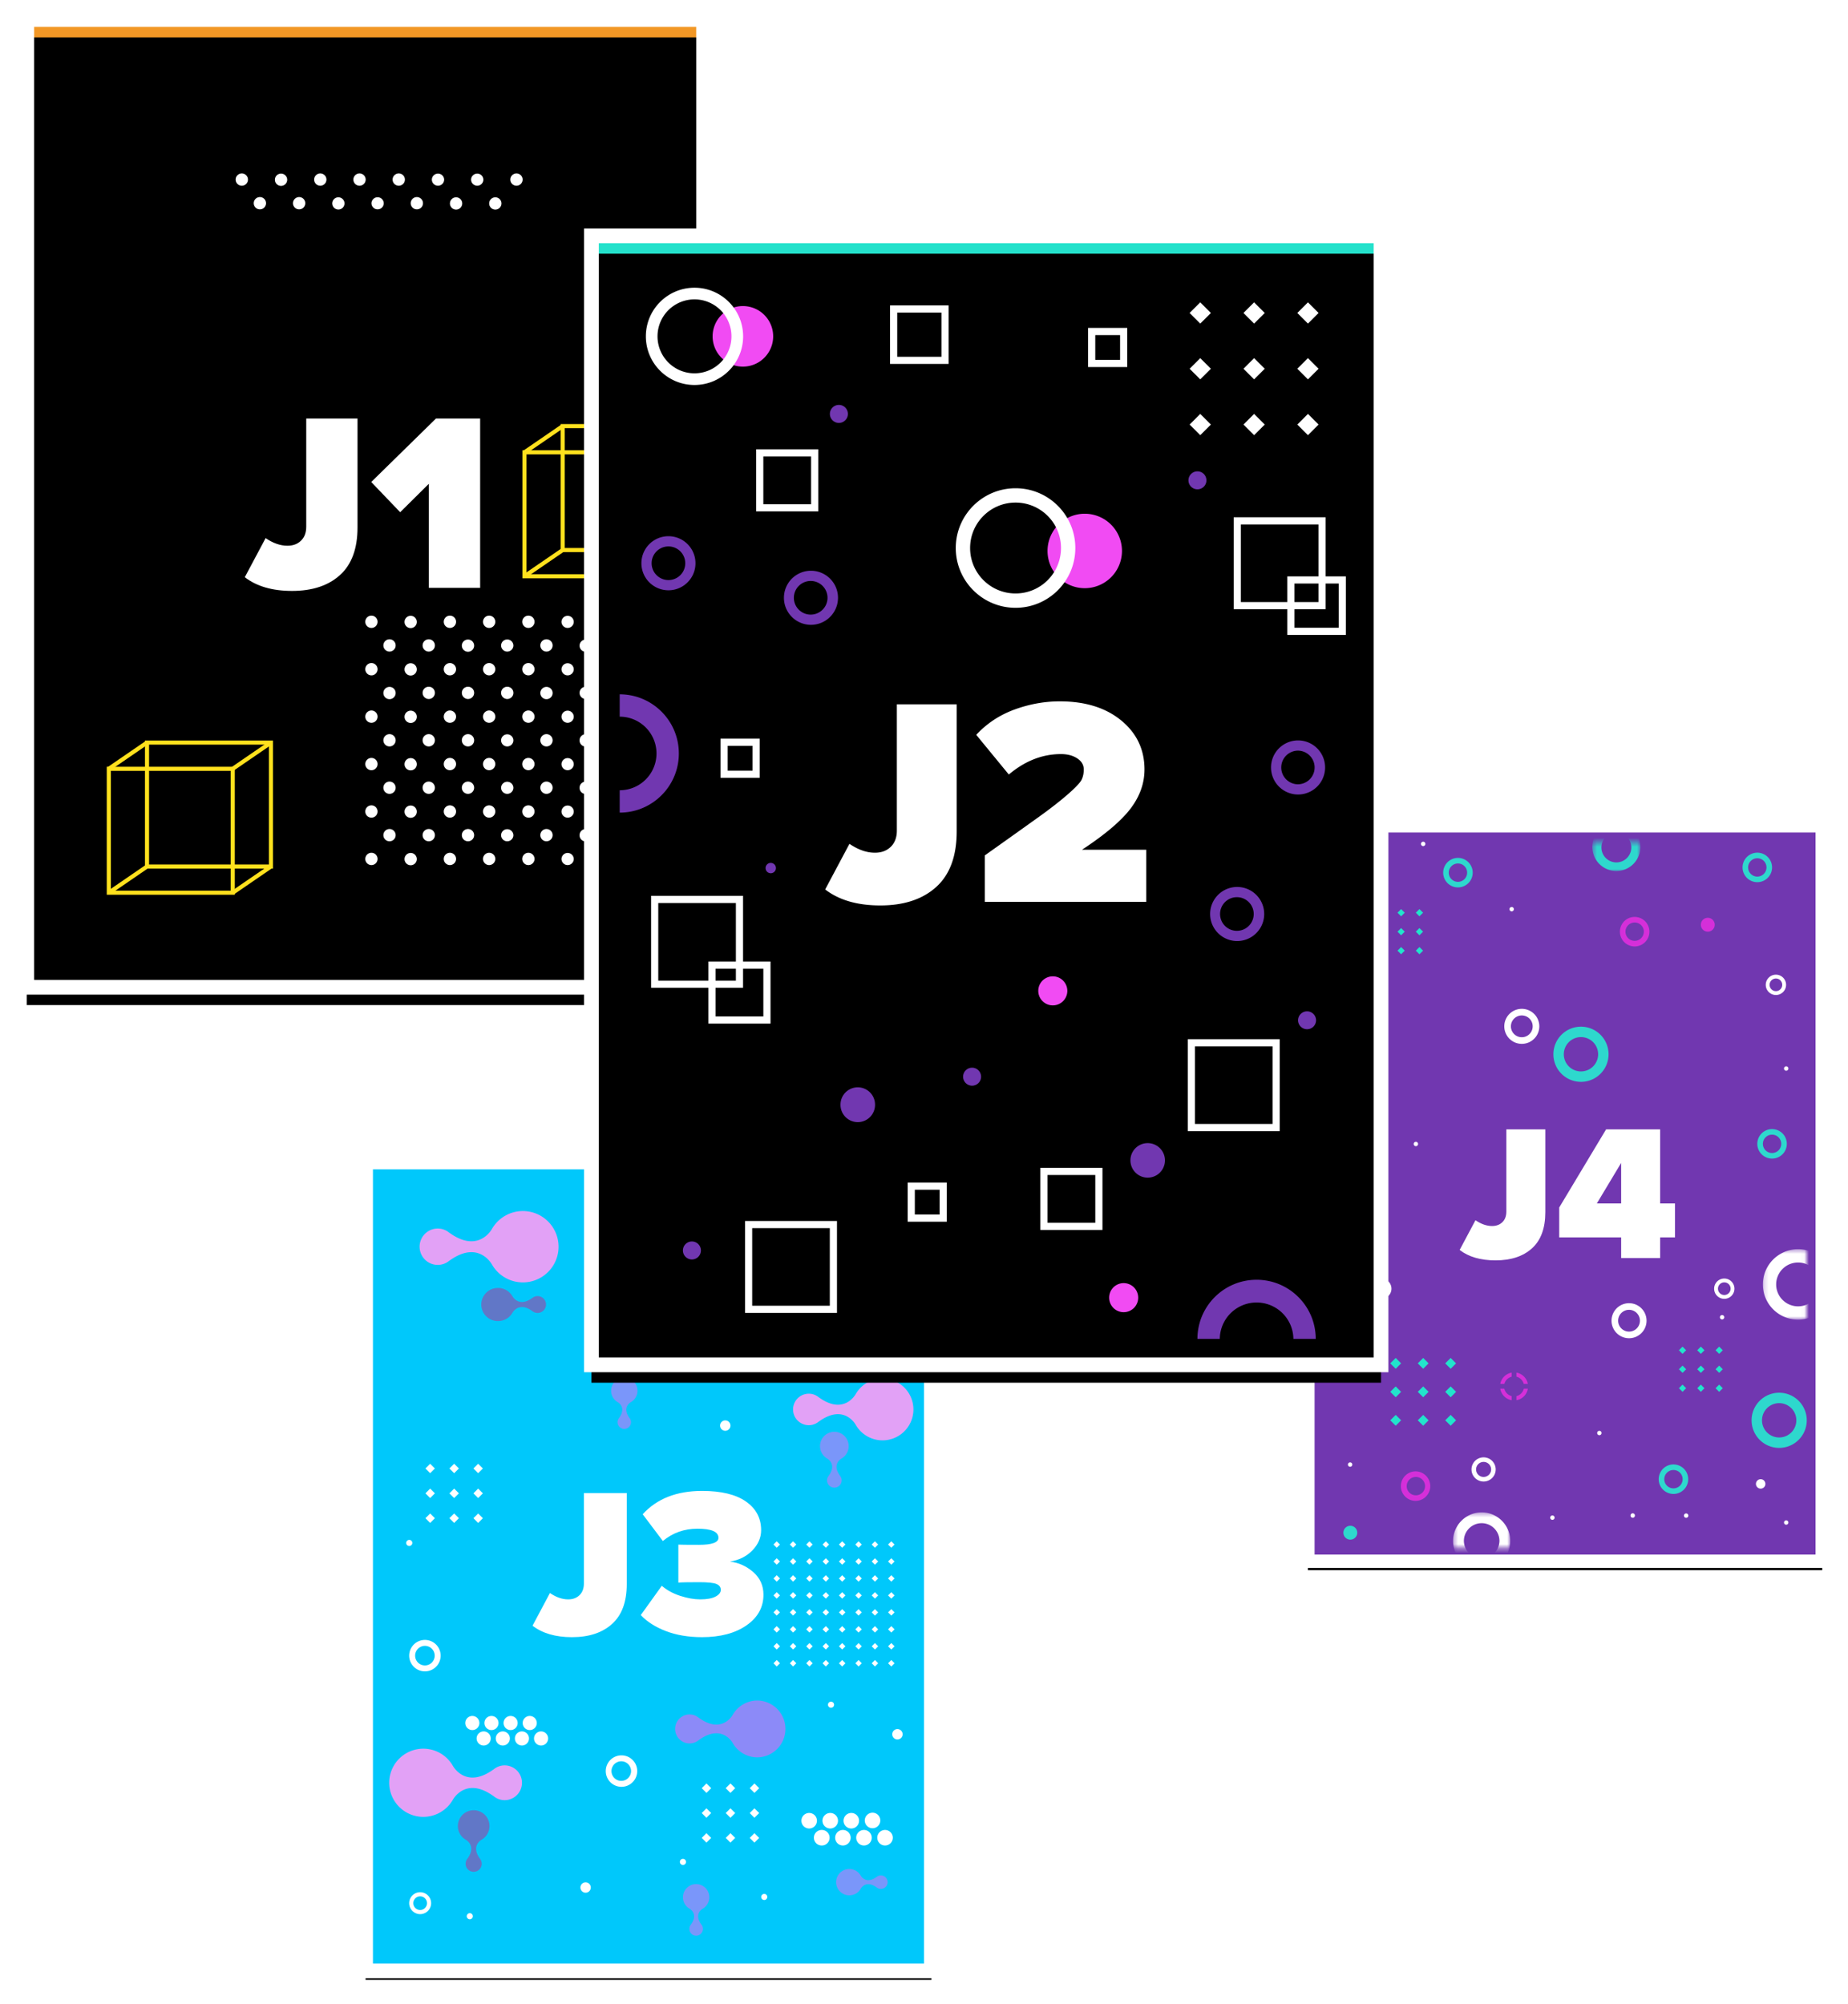 <svg xmlns="http://www.w3.org/2000/svg" xmlns:xlink="http://www.w3.org/1999/xlink" width="414" height="449"><defs><path id="o" d="M0 181.234h126.754V0H0z"/><path id="b" d="M0 164.759h115.23V0H0z"/><path id="e" d="M.468.492h10.76v6.547H.467z"/><path id="g" d="M.183.457h9.774v15.784H.183z"/><path id="i" d="M.371.373h12.807v7.93H.37z"/><path id="k" d="M0 216.789h151.62V0H0z"/><path id="c" d="M.38.113h9.605v15.784H.381z"/><path id="p" d="M0 252.92h176.89V0H0z"/><filter id="a" width="114.8%" height="110.3%" x="-7.4%" y="-3.9%" filterUnits="objectBoundingBox"><feMorphology in="SourceAlpha" operator="dilate" radius="1.5" result="shadowSpreadOuter1"/><feOffset dy="2" in="shadowSpreadOuter1" result="shadowOffsetOuter1"/><feGaussianBlur in="shadowOffsetOuter1" result="shadowBlurOuter1" stdDeviation="2"/><feComposite in="shadowBlurOuter1" in2="SourceAlpha" operator="out" result="shadowBlurOuter1"/><feColorMatrix in="shadowBlurOuter1" values="0 0 0 0 0 0 0 0 0 0 0 0 0 0 0 0 0 0 0.278 0"/></filter><filter id="l" width="111.4%" height="108%" x="-5.7%" y="-3.1%" filterUnits="objectBoundingBox"><feMorphology in="SourceAlpha" operator="dilate" radius="1.65" result="shadowSpreadOuter1"/><feOffset dy="2" in="shadowSpreadOuter1" result="shadowOffsetOuter1"/><feMorphology in="SourceAlpha" radius="1.65" result="shadowInner"/><feOffset dy="2" in="shadowInner" result="shadowInner"/><feComposite in="shadowOffsetOuter1" in2="shadowInner" operator="out" result="shadowOffsetOuter1"/><feGaussianBlur in="shadowOffsetOuter1" result="shadowBlurOuter1" stdDeviation="2"/><feColorMatrix in="shadowBlurOuter1" values="0 0 0 0 0 0 0 0 0 0 0 0 0 0 0 0 0 0 0.158 0"/></filter><filter id="n" width="113.6%" height="109.5%" x="-6.8%" y="-3.7%" filterUnits="objectBoundingBox"><feMorphology in="SourceAlpha" operator="dilate" radius="1.65" result="shadowSpreadOuter1"/><feOffset dy="2" in="shadowSpreadOuter1" result="shadowOffsetOuter1"/><feGaussianBlur in="shadowOffsetOuter1" result="shadowBlurOuter1" stdDeviation="2"/><feComposite in="shadowBlurOuter1" in2="SourceAlpha" operator="out" result="shadowBlurOuter1"/><feColorMatrix in="shadowBlurOuter1" values="0 0 0 0 0 0 0 0 0 0 0 0 0 0 0 0 0 0 0.158 0"/></filter><filter id="q" width="109.8%" height="106.8%" x="-4.9%" y="-2.6%" filterUnits="objectBoundingBox"><feMorphology in="SourceAlpha" operator="dilate" radius="1.65" result="shadowSpreadOuter1"/><feOffset dy="2" in="shadowSpreadOuter1" result="shadowOffsetOuter1"/><feMorphology in="SourceAlpha" radius="1.65" result="shadowInner"/><feOffset dy="2" in="shadowInner" result="shadowInner"/><feComposite in="shadowOffsetOuter1" in2="shadowInner" operator="out" result="shadowOffsetOuter1"/><feGaussianBlur in="shadowOffsetOuter1" result="shadowBlurOuter1" stdDeviation="2"/><feColorMatrix in="shadowBlurOuter1" values="0 0 0 0 0 0 0 0 0 0 0 0 0 0 0 0 0 0 0.158 0"/></filter></defs><g fill="none" fill-rule="evenodd"><g transform="translate(293 185)"><use fill="#000" filter="url(#a)" xlink:href="#b"/><use fill="#7137B0" stroke="#FFF" stroke-width="3" xlink:href="#b"/></g><path fill="#2ED8CD" d="M304.062 343.362a1.554 1.554 0 11-3.108 0 1.554 1.554 0 013.108 0"/><path fill="#D52FD9" d="M384.144 207.163a1.554 1.554 0 11-3.108 0 1.554 1.554 0 013.108 0"/><path fill="#FFF" d="M395.493 332.43a1.057 1.057 0 11-2.114 0 1.057 1.057 0 012.114 0m-77.811-76.184a.49.49 0 11-.978 0 .49.49 0 01.978 0m82.961 84.814a.489.489 0 11-.977 0 .489.489 0 01.977 0m-52.375-1.07a.49.49 0 11-.98 0 .49.49 0 01.98 0m-45.318-41.067a.49.49 0 11-.979 0 .49.49 0 01.98 0m97.692-59.579a.49.49 0 11-.978 0 .49.49 0 01.978 0m-98.182 1.716a.49.49 0 11-.979 0 .49.49 0 01.98 0m36.681-37.406a.49.49 0 11-.979 0 .49.49 0 01.979 0m19.647 117.372a.49.49 0 11-.98 0 .49.49 0 01.98 0m-55.84 7.042a.49.49 0 11-.978-.001.49.49 0 01.978 0m75.281 11.435a.49.49 0 11-.978 0 .49.49 0 01.978 0m-58.913-150.48a.49.49 0 11-.978 0 .49.49 0 01.978 0m46.945 150.48a.49.49 0 11-.979 0 .49.49 0 01.98 0m20.021-44.41a.489.489 0 11-.978 0 .489.489 0 01.978 0"/><path fill="#22E4CC" d="M308.974 204.465l.81.81.81-.81-.81-.81zm4.104 0l.81.81.81-.81-.81-.81zm5.724 0l-.81-.81-.81.81.81.81zm-9.828 4.253l.81.81.81-.81-.81-.81zm4.104 0l.81.81.81-.81-.81-.81zm4.104 0l.81.81.81-.81-.81-.81zm-8.208 4.252l.81.81.81-.81-.81-.81zm4.104 0l.81.81.81-.81-.81-.81zm4.104 0l.81.81.81-.81-.81-.81zm-5.725 92.454l1.216 1.216 1.215-1.216-1.215-1.216zm6.157 0l1.215 1.216 1.215-1.216-1.215-1.216zm8.586 0l-1.215-1.216-1.215 1.216 1.215 1.216zm-14.743 6.379l1.216 1.216 1.215-1.216-1.215-1.215zm6.157 0l1.215 1.216 1.215-1.216-1.215-1.215zm6.156 0l1.215 1.216 1.216-1.216-1.216-1.215zm-12.313 6.379l1.216 1.216 1.215-1.216-1.215-1.215zm6.157 0l1.215 1.216 1.215-1.216-1.215-1.215zm6.156 0l1.215 1.216 1.216-1.216-1.216-1.215zm52.352-15.694l.81.81.81-.81-.81-.81zm4.104 0l.81.81.81-.81-.81-.81zm5.724 0l-.81-.81-.81.81.81.81zm-9.828 4.252l.81.81.81-.81-.81-.81zm4.104 0l.81.81.81-.81-.81-.81zm4.104 0l.81.81.81-.81-.81-.81zm-8.208 4.253l.81.81.81-.81-.81-.81zm4.104 0l.81.81.81-.81-.81-.81zm4.104 0l.81.81.81-.81-.81-.81z"/><path fill="#FFF" d="M386.285 290.11a1.415 1.415 0 110-2.831 1.415 1.415 0 010 2.83m0-3.689a2.274 2.274 0 100 4.548 2.274 2.274 0 000-4.548m-53.92 44.452a1.685 1.685 0 110-3.37 1.685 1.685 0 010 3.37m0-4.393a2.708 2.708 0 100 5.417 2.708 2.708 0 000-5.417"/><path fill="#D52FD9" d="M304.782 227.402a1.415 1.415 0 110-2.83 1.415 1.415 0 010 2.83m0-3.689a2.275 2.275 0 100 4.55 2.275 2.275 0 000-4.55"/><path fill="#FFF" d="M397.85 222.04a1.415 1.415 0 110-2.83 1.415 1.415 0 010 2.83m0-3.69a2.275 2.275 0 10.001 4.55 2.275 2.275 0 000-4.55m-88.404 71.76a1.415 1.415 0 110-2.831 1.415 1.415 0 010 2.83m0-3.689a2.274 2.274 0 100 4.548 2.274 2.274 0 000-4.548"/><path fill="#D52FD9" d="M317.193 334.983a2.056 2.056 0 110-4.113 2.056 2.056 0 010 4.113m0-5.362a3.306 3.306 0 100 6.611 3.306 3.306 0 000-6.61m49.013-118.848a2.056 2.056 0 110-4.113 2.056 2.056 0 010 4.113m0-5.361a3.305 3.305 0 100 6.61 3.305 3.305 0 000-6.61"/><path fill="#2ED8CD" d="M374.898 333.429a2.056 2.056 0 110-4.113 2.056 2.056 0 010 4.113m0-5.361a3.305 3.305 0 100 6.61 3.305 3.305 0 000-6.61m18.784-131.688a2.056 2.056 0 110-4.113 2.056 2.056 0 010 4.112m0-5.361a3.305 3.305 0 100 6.61 3.305 3.305 0 000-6.61m4.898 131.009a3.845 3.845 0 11.001-7.69 3.845 3.845 0 01-.001 7.69m0-10.024a6.179 6.179 0 00-6.179 6.18 6.179 6.179 0 1012.358 0 6.179 6.179 0 00-6.179-6.18m-44.401-71.979a3.845 3.845 0 11.001-7.69 3.845 3.845 0 01-.001 7.69m0-10.024a6.179 6.179 0 00-6.179 6.18 6.179 6.179 0 1012.358 0 6.179 6.179 0 00-6.18-6.18"/><path fill="#FFF" d="M364.947 298.31a2.44 2.44 0 11-.001-4.88 2.44 2.44 0 01.001 4.88m0-6.364a3.923 3.923 0 100 7.846 3.923 3.923 0 000-7.846m-24.024-59.582a2.44 2.44 0 11-.001-4.88 2.44 2.44 0 01.001 4.88m0-6.364a3.923 3.923 0 100 7.846 3.923 3.923 0 000-7.846"/><path fill="#2ED8CD" d="M396.987 258.302a2.056 2.056 0 110-4.112 2.056 2.056 0 010 4.112m0-5.361a3.305 3.305 0 100 6.61 3.305 3.305 0 000-6.61m-70.368-55.39a2.056 2.056 0 110-4.113 2.056 2.056 0 010 4.113m0-5.362a3.306 3.306 0 100 6.612 3.306 3.306 0 000-6.612"/><path fill="#D52FD9" d="M337.021 310.028a2.243 2.243 0 011.633-1.615v-.915a3.139 3.139 0 00-2.552 2.53h.92zm2.704-1.615c.798.197 1.427.82 1.632 1.615h.918a3.137 3.137 0 00-2.55-2.53v.915zm-1.071 4.35a2.242 2.242 0 01-1.646-1.664h-.913a3.136 3.136 0 002.559 2.58v-.916zm2.716-1.664a2.242 2.242 0 01-1.645 1.663v.917a3.138 3.138 0 002.558-2.58h-.913z"/><path fill="#FFF" d="M300.757 193.94a3.252 3.252 0 012.37-2.341v-1.33a4.553 4.553 0 00-3.702 3.672h1.332zm3.923-2.342a3.252 3.252 0 012.37 2.343h1.333a4.553 4.553 0 00-3.703-3.672v1.33zm-1.553 6.312a3.253 3.253 0 01-2.388-2.415h-1.326a4.552 4.552 0 003.714 3.743v-1.329zm3.941-2.415a3.254 3.254 0 01-2.387 2.414v1.33a4.553 4.553 0 003.712-3.744h-1.325z"/><g transform="translate(296.69 264.63)"><mask id="d" fill="#fff"><use xlink:href="#c"/></mask><path fill="#2ED8CD" d="M2.093 12.915a4.91 4.91 0 110-9.82 4.91 4.91 0 010 9.82m0-12.802a7.892 7.892 0 100 15.784 7.892 7.892 0 000-15.784" mask="url(#d)"/></g><g transform="translate(356.259 188.193)"><mask id="f" fill="#fff"><use xlink:href="#e"/></mask><path fill="#2ED8CD" d="M2.5 1.66a3.347 3.347 0 116.695 0 3.347 3.347 0 01-6.694 0m8.726 0a5.38 5.38 0 10-10.758 0 5.38 5.38 0 0010.758 0" mask="url(#f)"/></g><g transform="translate(394.741 279.391)"><mask id="h" fill="#fff"><use xlink:href="#g"/></mask><path fill="#FFF" d="M8.075 13.26a4.91 4.91 0 110-9.821 4.91 4.91 0 010 9.82m0-12.802a7.892 7.892 0 100 15.784 7.892 7.892 0 100-15.784" mask="url(#h)"/></g><g transform="translate(325.157 338.433)"><mask id="j" fill="#fff"><use xlink:href="#i"/></mask><path fill="#FFF" d="M2.79 6.776a3.984 3.984 0 117.968 0 3.984 3.984 0 01-7.967 0m10.387 0a6.403 6.403 0 10-12.806 0 6.403 6.403 0 0012.806 0" mask="url(#j)"/></g><path fill="#FFF" fill-rule="nonzero" d="M335.04 282.351c3.458 0 6.182-.9 8.17-2.702 1.988-1.8 2.983-4.502 2.983-8.105V253h-8.732v18.415c0 1.008-.295 1.8-.886 2.377-.591.576-1.362.865-2.313.865-1.21 0-2.45-.433-3.717-1.297L327 280.017c2.017 1.556 4.697 2.334 8.04 2.334zm36.873-.519v-4.625h3.328v-7.608h-3.328V253h-12.104l-10.504 17.507v6.7h13.876v4.625h8.732zM363.18 269.6h-5.447l5.447-9.078v9.078z"/><path fill="#F29725" d="M6 221.482h151.62V4.694H6z"/><g transform="translate(6 4.376)"><path fill="#FFE11D" d="M21.205 96.531a2.345 2.345 0 11-4.691 0 2.345 2.345 0 014.69 0m78.609-45.87a2.345 2.345 0 11-4.691 0 2.345 2.345 0 014.69 0"/><path fill="#FFF" d="M27.71 119.743l-1.574 1.575-1.574-1.575 1.574-1.575zm4.076 0l-1.575 1.575-1.573-1.575 1.573-1.575zm4.076 0l-1.575 1.575-1.574-1.575 1.574-1.575zM12.283 82.048l-1.575 1.574-1.574-1.574 1.574-1.575zm4.075 0l-1.574 1.574-1.574-1.574 1.574-1.575zm4.076 0l-1.575 1.574-1.574-1.574 1.574-1.575zm83.876-64.085l-1.574 1.574-1.574-1.574 1.574-1.575zm4.076 0l-1.575 1.574-1.574-1.574 1.574-1.575zm4.075 0l-1.574 1.574-1.574-1.574 1.574-1.575zm7.577 187.752l-1.575 1.574-1.574-1.574 1.574-1.575zm4.075 0l-1.574 1.574-1.574-1.574 1.574-1.575zm4.076 0l-1.574 1.574-1.574-1.574 1.574-1.575zM35.817 68.145l-1.575 1.575-1.573-1.575 1.573-1.574zm4.076 0l-1.575 1.575-1.574-1.575 1.574-1.574zm4.075 0l-1.575 1.575-1.574-1.575 1.574-1.574zm66.482 3.171l-1.574 1.574-1.574-1.574 1.574-1.575zm4.076 0l-1.575 1.574-1.574-1.574 1.574-1.575zm4.076 0l-1.575 1.574-1.574-1.574 1.574-1.575zM12.283 209.136l-1.575 1.574-1.574-1.574 1.574-1.575zm4.075 0l-1.574 1.574-1.574-1.574 1.574-1.575zm4.076 0l-1.575 1.574-1.574-1.574 1.574-1.575zM137.337 84.737a1.65 1.65 0 11-3.302 0 1.65 1.65 0 013.302 0M12.359 159.196a1.65 1.65 0 11-3.302 0 1.65 1.65 0 013.302 0m4.076-112.16a1.65 1.65 0 11-3.302 0 1.65 1.65 0 013.302 0m87.422 153.034a1.65 1.65 0 11-3.3 0 1.65 1.65 0 013.3 0M13.933 14.119a1.65 1.65 0 11-3.3 0 1.65 1.65 0 013.3 0m21.02 124.156a1.086 1.086 0 11-2.172 0 1.086 1.086 0 012.172 0m-19.083-18.82a1.085 1.085 0 11-2.17 0 1.085 1.085 0 012.17 0m69.374 87.766a1.085 1.085 0 11-2.17.002 1.085 1.085 0 012.17-.002m-2.112-137.99a1.086 1.086 0 11-2.17.002 1.086 1.086 0 012.17-.002m52.278-26.995a1.086 1.086 0 11-2.171 0 1.086 1.086 0 012.172 0M58.796 14.311a1.086 1.086 0 11-2.172 0 1.086 1.086 0 012.172 0M35.089 57.197a1.65 1.65 0 11-3.302 0 1.65 1.65 0 013.302 0m27.257 82.807a1.65 1.65 0 11-3.302 0 1.65 1.65 0 013.302 0m68.808-69.886a1.973 1.973 0 110-3.946 1.973 1.973 0 010 3.946m0-5.143a3.17 3.17 0 100 6.34 3.17 3.17 0 000-6.34M24.562 151.022a1.973 1.973 0 110-3.946 1.973 1.973 0 010 3.946m0-5.143a3.17 3.17 0 100 6.34 3.17 3.17 0 000-6.34m5.65-129.788a1.973 1.973 0 110-3.945 1.973 1.973 0 010 3.945m0-5.143a3.17 3.17 0 100 6.34 3.17 3.17 0 000-6.34M14.872 74.8a1.972 1.972 0 110-3.945 1.972 1.972 0 010 3.945m0-5.143a3.171 3.171 0 100 6.342 3.171 3.171 0 000-6.342m47.629-6.169a1.972 1.972 0 110-3.944 1.972 1.972 0 010 3.944m0-5.143a3.171 3.171 0 10.001 6.342 3.171 3.171 0 000-6.342m70.736-40.337a1.973 1.973 0 110-3.946 1.973 1.973 0 010 3.946m0-5.143a3.17 3.17 0 100 6.34 3.17 3.17 0 000-6.34M66.654 203.28a3.211 3.211 0 11-.001-6.422 3.211 3.211 0 010 6.423m0-8.374a5.163 5.163 0 10.002 10.325 5.163 5.163 0 00-.001-10.325"/><path fill="#7137B0" d="M45.352 154.729a4.74 4.74 0 019.48 0h2.877a7.618 7.618 0 00-15.235 0h2.878zM92.165 9.684a5.518 5.518 0 11-11.036 0h-3.351a8.87 8.87 0 1017.738 0h-3.351zm15.559 190.336a5.518 5.518 0 11-11.035 0h-3.351a8.869 8.869 0 1017.738 0h-3.352zm-74.991-88.447a1.26 1.26 0 11-2.521.002 1.26 1.26 0 012.52-.002m103.909 92.881a1.26 1.26 0 11-2.52 0 1.26 1.26 0 012.52 0M23.916 30.435a1.26 1.26 0 11-2.521 0 1.26 1.26 0 012.52 0M118.717 63.4a1.26 1.26 0 11-2.52.001 1.26 1.26 0 012.52 0M12.85 144.168a1.26 1.26 0 11-2.52.001 1.26 1.26 0 012.52 0"/><mask id="m" fill="#fff"><use xlink:href="#k"/></mask><use fill="#000" filter="url(#l)" xlink:href="#k"/><use stroke="#FFF" stroke-width="3.3" xlink:href="#k"/><path fill="#FFE11D" d="M120.51 118.39h26.848V91.542h-26.847v26.848zm-.917.918h28.682V90.625h-28.682v28.683z" mask="url(#m)"/><path fill="#FFE11D" d="M111.952 124.262H138.8V97.414h-26.848v26.848zm-.918.917h28.683V96.496h-28.683v28.683z" mask="url(#m)"/><path fill="#FFE11D" d="M111.753 97.333l-.52-.756 8.56-5.872.518.756zm0 27.765l-.52-.756 8.56-5.871.518.756zm27.765 0l-.52-.756 8.56-5.871.518.756zm0-27.765l-.52-.756 8.56-5.872.518.756zm-112.125 91.95H54.24v-26.848H27.393v26.848zm-.917.917h28.682v-28.682H26.476V190.2z" mask="url(#m)"/><path fill="#FFE11D" d="M18.835 195.154h26.848v-26.847H18.835v26.847zm-.918.917H46.6V167.39H17.917v28.682z" mask="url(#m)"/><path fill="#FFE11D" d="M18.635 168.226l-.518-.756 8.558-5.871.52.756zm0 27.764l-.518-.755 8.558-5.872.52.757zm27.765 0l-.519-.755 8.56-5.872.518.757zm0-27.764l-.519-.756 8.56-5.871.518.756z" mask="url(#m)"/><path fill="#FFF" d="M49.547 35.854a1.376 1.376 0 11-2.753 0 1.376 1.376 0 012.753 0m8.79 0a1.376 1.376 0 11-2.751 0 1.376 1.376 0 012.751 0m8.791 0a1.376 1.376 0 11-2.752 0 1.376 1.376 0 012.752 0m8.791 0a1.376 1.376 0 11-2.753 0 1.376 1.376 0 012.753 0m8.79 0a1.376 1.376 0 11-2.753 0 1.376 1.376 0 012.753 0m8.791 0a1.376 1.376 0 11-2.752 0 1.376 1.376 0 012.751 0m8.791 0a1.376 1.376 0 11-2.752 0 1.376 1.376 0 012.751 0m8.791 0a1.376 1.376 0 11-2.752 0 1.376 1.376 0 012.752 0M53.598 41.15a1.376 1.376 0 11-2.752 0 1.376 1.376 0 012.752 0m8.791 0a1.376 1.376 0 11-2.752 0 1.376 1.376 0 012.752 0m8.79 0a1.376 1.376 0 11-2.751 0 1.376 1.376 0 012.75 0m8.792 0a1.376 1.376 0 11-2.752 0 1.376 1.376 0 012.751 0m8.791 0a1.376 1.376 0 11-2.752 0 1.376 1.376 0 012.752 0m8.79 0a1.376 1.376 0 11-2.75 0 1.376 1.376 0 012.75 0m8.79 0a1.376 1.376 0 11-2.75 0 1.376 1.376 0 012.75 0m-27.753 93.769a1.376 1.376 0 11-2.753 0 1.376 1.376 0 012.753 0m8.79 0a1.376 1.376 0 11-2.751 0 1.376 1.376 0 012.751 0m8.791 0a1.376 1.376 0 11-2.752 0 1.376 1.376 0 012.752 0m8.791 0a1.376 1.376 0 11-2.753 0 1.376 1.376 0 012.753 0m8.79 0a1.376 1.376 0 11-2.753 0 1.376 1.376 0 012.753 0m8.791 0a1.376 1.376 0 11-2.752 0 1.376 1.376 0 012.751 0m8.791 0a1.376 1.376 0 11-2.752 0 1.376 1.376 0 012.751 0m8.791 0a1.376 1.376 0 11-2.752 0 1.376 1.376 0 012.752 0m-57.482 5.297a1.376 1.376 0 11-2.752-.002 1.376 1.376 0 012.752.002m8.791 0a1.376 1.376 0 11-2.752-.001 1.376 1.376 0 012.752 0m8.79.001a1.376 1.376 0 11-2.751 0 1.376 1.376 0 012.75 0m8.792 0a1.376 1.376 0 11-2.752 0 1.376 1.376 0 012.751 0m8.791 0a1.376 1.376 0 11-2.752-.002 1.376 1.376 0 012.752.002m8.79 0a1.376 1.376 0 11-2.75 0 1.376 1.376 0 012.75 0m8.79 0a1.376 1.376 0 11-2.75 0 1.376 1.376 0 012.75 0m-56.793 5.328a1.376 1.376 0 11-2.752-.001 1.376 1.376 0 012.752.001m8.79 0a1.376 1.376 0 11-2.751 0 1.376 1.376 0 012.751 0m8.791 0a1.376 1.376 0 11-2.752 0 1.376 1.376 0 012.752 0m8.791 0a1.376 1.376 0 11-2.753-.001 1.376 1.376 0 012.753.001m8.79 0a1.376 1.376 0 11-2.752-.001 1.376 1.376 0 012.752.001m8.791 0a1.376 1.376 0 11-2.752 0 1.376 1.376 0 012.751 0m8.791 0a1.376 1.376 0 11-2.752 0 1.376 1.376 0 012.751 0m8.791 0a1.376 1.376 0 11-2.752-.001 1.376 1.376 0 012.752.001m-57.482 5.296a1.376 1.376 0 11-2.751 0 1.376 1.376 0 012.751 0m8.791 0a1.376 1.376 0 11-2.752 0 1.376 1.376 0 012.752 0m8.79 0a1.375 1.375 0 11-2.75.001 1.375 1.375 0 012.75 0m8.791-.001a1.375 1.375 0 11-2.751.001 1.375 1.375 0 012.75 0m8.791-.001a1.376 1.376 0 11-2.751 0 1.376 1.376 0 012.751 0m8.79 0a1.375 1.375 0 11-2.75.001 1.375 1.375 0 012.75 0m8.79-.001a1.375 1.375 0 11-2.75.001 1.375 1.375 0 012.75 0m-56.793 5.329a1.376 1.376 0 11-2.752-.002 1.376 1.376 0 012.752.001m8.79.001a1.376 1.376 0 11-2.751-.001 1.376 1.376 0 012.751 0m8.791.001a1.376 1.376 0 11-2.752-.001 1.376 1.376 0 012.752 0m8.791.001a1.376 1.376 0 11-2.753-.002 1.376 1.376 0 012.753.001m8.79.001a1.376 1.376 0 11-2.752-.002 1.376 1.376 0 012.752.001m8.791.001a1.376 1.376 0 11-2.752-.001 1.376 1.376 0 012.751 0m8.791.001a1.376 1.376 0 11-2.752-.001 1.376 1.376 0 012.751 0m8.791.001a1.376 1.376 0 11-2.752-.002 1.376 1.376 0 012.752.001m-57.482 5.297a1.376 1.376 0 11-2.752 0 1.376 1.376 0 012.752 0m8.791 0a1.376 1.376 0 11-2.753 0 1.376 1.376 0 012.753 0m8.79 0a1.376 1.376 0 11-2.752 0 1.376 1.376 0 012.752 0m8.791 0a1.376 1.376 0 11-2.752 0 1.376 1.376 0 012.751 0m8.791 0a1.376 1.376 0 11-2.753 0 1.376 1.376 0 012.753 0m8.79 0a1.376 1.376 0 11-2.751 0 1.376 1.376 0 012.752 0m8.789 0a1.376 1.376 0 11-2.75 0 1.376 1.376 0 012.75 0m-56.793 5.328a1.376 1.376 0 11-2.752-.001 1.376 1.376 0 012.752.001m8.79 0a1.376 1.376 0 11-2.751 0 1.376 1.376 0 012.751 0m8.791 0a1.376 1.376 0 11-2.752 0 1.376 1.376 0 012.752 0m8.791 0a1.376 1.376 0 11-2.753-.001 1.376 1.376 0 012.753.001m8.79 0a1.376 1.376 0 11-2.752-.001 1.376 1.376 0 012.752.001m8.791 0a1.376 1.376 0 11-2.752 0 1.376 1.376 0 012.751 0m8.791 0a1.376 1.376 0 11-2.752 0 1.376 1.376 0 012.751 0m8.791 0a1.376 1.376 0 11-2.752-.001 1.376 1.376 0 012.752.001m-57.482 5.296a1.376 1.376 0 11-2.752 0 1.376 1.376 0 012.752 0m8.791 0a1.376 1.376 0 11-2.753 0 1.376 1.376 0 012.753 0m8.79 0a1.376 1.376 0 11-2.752.001 1.376 1.376 0 012.752 0m8.791-.001a1.376 1.376 0 11-2.752.001 1.376 1.376 0 012.751 0m8.791-.001a1.376 1.376 0 11-2.753 0 1.376 1.376 0 012.753 0m8.79 0a1.376 1.376 0 11-2.751.001 1.376 1.376 0 012.752 0m8.789-.001a1.376 1.376 0 11-2.75.001 1.376 1.376 0 012.75 0m-56.793 5.328a1.376 1.376 0 11-2.753 0 1.376 1.376 0 012.753 0m8.79 0a1.376 1.376 0 11-2.751 0 1.376 1.376 0 012.751 0m8.791 0a1.376 1.376 0 11-2.752 0 1.376 1.376 0 012.752 0m8.791 0a1.376 1.376 0 11-2.753 0 1.376 1.376 0 012.753 0m8.79 0a1.376 1.376 0 11-2.753 0 1.376 1.376 0 012.753 0m8.791 0a1.376 1.376 0 11-2.752 0 1.376 1.376 0 012.751 0m8.791 0a1.376 1.376 0 11-2.752 0 1.376 1.376 0 012.751 0m8.791 0a1.376 1.376 0 11-2.752 0 1.376 1.376 0 012.752 0m-57.482 5.297a1.376 1.376 0 11-2.752 0 1.376 1.376 0 012.752 0m8.791 0a1.376 1.376 0 11-2.753 0 1.376 1.376 0 012.753 0m8.79 0a1.376 1.376 0 11-2.752 0 1.376 1.376 0 012.752 0m8.791 0a1.376 1.376 0 11-2.752 0 1.376 1.376 0 012.751 0m8.791 0a1.376 1.376 0 11-2.753 0 1.376 1.376 0 012.753 0m8.79 0a1.376 1.376 0 11-2.751 0 1.376 1.376 0 012.752 0m8.789 0a1.376 1.376 0 11-2.75 0 1.376 1.376 0 012.75 0m-56.793 5.328a1.376 1.376 0 11-2.753 0 1.376 1.376 0 012.753 0m8.79 0a1.376 1.376 0 11-2.751 0 1.376 1.376 0 012.751 0m8.791 0a1.376 1.376 0 11-2.752 0 1.376 1.376 0 012.752 0m8.791 0a1.376 1.376 0 11-2.753 0 1.376 1.376 0 012.753 0m8.79 0a1.376 1.376 0 11-2.753 0 1.376 1.376 0 012.753 0m8.791 0a1.376 1.376 0 11-2.752 0 1.376 1.376 0 012.751 0m8.791 0a1.376 1.376 0 11-2.752 0 1.376 1.376 0 012.751 0m8.791 0a1.376 1.376 0 11-2.752 0 1.376 1.376 0 012.752 0" mask="url(#m)"/></g><path fill="#FFF" fill-rule="nonzero" d="M65.42 132.38c4.55 0 8.133-1.185 10.75-3.555 2.616-2.37 3.924-5.925 3.924-10.664V93.76h-11.49v24.23c0 1.327-.388 2.37-1.166 3.128-.777.759-1.791 1.138-3.043 1.138-1.592 0-3.223-.569-4.891-1.707l-4.664 8.76c2.654 2.047 6.18 3.071 10.58 3.071zm42.146-.683V93.76h-9.897l-14.504 14.22 6.484 6.768 6.427-6.37v23.32h11.49z"/><g transform="translate(81.9 260.3)"><use fill="#000" filter="url(#n)" xlink:href="#o"/><use fill="#00C8FB" stroke="#FFF" stroke-width="3.3" xlink:href="#o"/></g><path fill="#FFF" d="M174.729 346.008l-.724.724-.724-.724.724-.724zm3.667 0l-.723.724-.725-.724.725-.724zm3.667 0l-.723.724-.725-.724.725-.724zm3.667 0l-.723.724-.724-.724.724-.724zm3.668 0l-.724.724-.724-.724.724-.724zm3.667 0l-.724.724-.724-.724.724-.724zm3.667 0l-.723.724-.725-.724.725-.724zm3.668 0l-.724.724-.724-.724.724-.724zm-25.671 3.8l-.724.724-.724-.724.724-.724zm3.667 0l-.723.724-.725-.724.725-.724zm3.667 0l-.723.724-.725-.724.725-.724zm3.667 0l-.723.724-.724-.724.724-.724zm3.668 0l-.724.724-.724-.724.724-.724zm3.667 0l-.724.724-.724-.724.724-.724zm3.667 0l-.723.724-.725-.724.725-.724zm3.668 0l-.724.724-.724-.724.724-.724zm-25.671 3.8l-.724.724-.724-.724.724-.724zm3.667 0l-.723.724-.725-.724.725-.724zm3.667 0l-.723.724-.725-.724.725-.724zm3.667 0l-.723.724-.724-.724.724-.724zm3.668 0l-.724.724-.724-.724.724-.724zm3.667 0l-.724.724-.724-.724.724-.724zm3.667 0l-.723.724-.725-.724.725-.724zm3.668 0l-.724.724-.724-.724.724-.724zm-25.671 3.8l-.724.724-.724-.724.724-.724zm3.667 0l-.723.724-.725-.724.725-.724zm3.667 0l-.723.724-.725-.724.725-.724zm3.667 0l-.723.724-.724-.724.724-.724zm3.668 0l-.724.724-.724-.724.724-.724zm3.667 0l-.724.724-.724-.724.724-.724zm3.667 0l-.723.724-.725-.724.725-.724zm3.668 0l-.724.724-.724-.724.724-.724zm-25.671 3.8l-.724.724-.724-.724.724-.724zm3.667 0l-.723.724-.725-.724.725-.724zm3.667 0l-.723.724-.725-.724.725-.724zm3.667 0l-.723.724-.724-.724.724-.724zm3.668 0l-.724.724-.724-.724.724-.724zm3.667 0l-.724.724-.724-.724.724-.724zm3.667 0l-.723.724-.725-.724.725-.724zm3.668 0l-.724.724-.724-.724.724-.724zm-25.671 3.8l-.724.724-.724-.724.724-.724zm3.667 0l-.723.724-.725-.724.725-.724zm3.667 0l-.723.724-.725-.724.725-.724zm3.667 0l-.723.724-.724-.724.724-.724zm3.668 0l-.724.724-.724-.724.724-.724zm3.667 0l-.724.724-.724-.724.724-.724zm3.667 0l-.723.724-.725-.724.725-.724zm3.668 0l-.724.724-.724-.724.724-.724zm-25.671 3.8l-.724.724-.724-.724.724-.724zm3.667 0l-.723.724-.725-.724.725-.724zm3.667 0l-.723.724-.725-.724.725-.724zm3.667 0l-.723.724-.724-.724.724-.724zm3.668 0l-.724.724-.724-.724.724-.724zm3.667 0l-.724.724-.724-.724.724-.724zm3.667 0l-.723.724-.725-.724.725-.724zm3.668 0l-.724.724-.724-.724.724-.724zm-25.671 3.8l-.724.724-.724-.724.724-.724zm3.667 0l-.723.724-.725-.724.725-.724zm3.667 0l-.723.724-.725-.724.725-.724zm3.667 0l-.723.724-.724-.724.724-.724zm3.668 0l-.724.724-.724-.724.724-.724zm3.667 0l-.724.724-.724-.724.724-.724zm3.667 0l-.723.724-.725-.724.725-.724zm3.668 0l-.724.724-.724-.724.724-.724zm-36.76-53.278a1.163 1.163 0 11-2.325 0 1.163 1.163 0 012.325 0m38.571 69.153a1.164 1.164 0 11-2.327 0 1.164 1.164 0 012.327 0m-69.859 34.33a1.163 1.163 0 11-2.325 0 1.163 1.163 0 012.325 0m53.818-122.741a1.163 1.163 0 11-2.326 0 1.163 1.163 0 012.326 0m-93.801 45.583a.684.684 0 11-1.368-.001.684.684 0 011.368.001m79.526 79.305a.683.683 0 11-1.367 0 .683.683 0 011.367 0m-18.213-7.852a.684.684 0 11-1.368 0 .684.684 0 011.368 0m33.171-35.211a.683.683 0 11-1.367 0 .683.683 0 011.367 0m-80.923 47.379a.684.684 0 11-1.368 0 .684.684 0 011.368 0m45.537-134.192a.683.683 0 11-1.367 0 .683.683 0 011.367 0m-56.162 33.887l1.06 1.061 1.062-1.06-1.061-1.063zm5.375 0l1.062 1.061 1.062-1.06-1.062-1.063zm7.5 0l-1.061-1.062-1.062 1.062 1.062 1.061zm-12.875 5.571l1.06 1.061 1.062-1.06-1.061-1.062zm5.375 0l1.062 1.061 1.062-1.06-1.062-1.062zm5.377 0l1.062 1.061 1.061-1.06-1.061-1.062zm-10.752 5.571l1.06 1.061 1.062-1.061-1.061-1.061zm5.375 0l1.062 1.061 1.062-1.061-1.062-1.061zm5.377 0l1.062 1.061 1.061-1.061-1.061-1.061zm51.146 60.479l1.06 1.062 1.062-1.062-1.061-1.061zm5.376 0l1.061 1.062 1.062-1.062-1.062-1.061zm7.499 0l-1.062-1.061-1.06 1.061 1.06 1.062zm-12.875 5.571l1.06 1.062 1.062-1.062-1.061-1.06zm5.376 0l1.061 1.062 1.062-1.062-1.062-1.06zm5.376 0l1.061 1.062 1.062-1.062-1.062-1.06zm-10.752 5.571l1.06 1.061 1.062-1.06-1.061-1.062zm5.376 0l1.061 1.061 1.062-1.06-1.062-1.062zm5.376 0l1.061 1.061 1.062-1.06-1.062-1.062zm-26.693-135.673a1.673 1.673 0 100 3.346 1.673 1.673 0 000-3.346m4.538 0a1.673 1.673 0 100 3.346 1.673 1.673 0 000-3.346m4.538 0a1.673 1.673 0 100 3.346 1.673 1.673 0 000-3.346m4.539 0a1.672 1.672 0 10-.001 3.345 1.672 1.672 0 000-3.345m-16.303-3.661a1.673 1.673 0 100 3.345 1.673 1.673 0 000-3.345m4.538 0a1.673 1.673 0 100 3.345 1.673 1.673 0 000-3.345m4.538 0a1.673 1.673 0 100 3.345 1.673 1.673 0 000-3.345m2.865 1.672a1.673 1.673 0 113.346.001 1.673 1.673 0 01-3.346 0m-42.158 113.801a1.58 1.58 0 100 3.161 1.58 1.58 0 000-3.161m4.287 0a1.58 1.58 0 100 3.161 1.58 1.58 0 000-3.161m4.286 0a1.58 1.58 0 100 3.16 1.58 1.58 0 000-3.16m4.287 0a1.58 1.58 0 100 3.161 1.58 1.58 0 000-3.161m-15.4-3.46a1.58 1.58 0 100 3.162 1.58 1.58 0 000-3.161m4.286 0a1.581 1.581 0 10.001 3.162 1.581 1.581 0 000-3.162m4.286 0a1.58 1.58 0 100 3.16 1.58 1.58 0 000-3.16m2.706 1.58a1.581 1.581 0 113.162.001 1.581 1.581 0 01-3.162 0m67.02 23.957a1.74 1.74 0 100 3.479 1.74 1.74 0 000-3.48m4.719 0a1.74 1.74 0 10-.001 3.48 1.74 1.74 0 000-3.48m4.719 0a1.74 1.74 0 100 3.48 1.74 1.74 0 000-3.48m4.719 0a1.74 1.74 0 100 3.48 1.74 1.74 0 000-3.48m-16.953-3.807a1.74 1.74 0 100 3.479 1.74 1.74 0 000-3.479m4.719 0a1.74 1.74 0 10-.001 3.479 1.74 1.74 0 000-3.479m4.72 0a1.74 1.74 0 10-.001 3.479 1.74 1.74 0 000-3.479m2.98 1.74a1.74 1.74 0 113.478 0 1.74 1.74 0 01-3.478 0"/><path fill="#E2A1F6" d="M181.196 312.218c.877 0 1.668.33 2.285.86l-.004-.023c5.644 4.073 8.222-.746 8.222-.746v.006a6.915 6.915 0 016.006-3.49 6.923 6.923 0 010 13.847 6.915 6.915 0 01-6.006-3.49v.006s-2.578-4.818-8.222-.746l.004-.023a3.498 3.498 0 01-2.285.86 3.53 3.53 0 010-7.06m-68.152 83.269a3.86 3.86 0 00-2.52.948l.004-.025c-6.226 4.493-9.069-.823-9.069-.823v.006a7.63 7.63 0 00-6.627-3.85 7.638 7.638 0 000 15.276 7.63 7.63 0 006.627-3.85v.007s2.843-5.316 9.07-.823l-.005-.025a3.86 3.86 0 002.52.948 3.895 3.895 0 000-7.79"/><path fill="#8C8AF8" d="M154.49 384.074c.806 0 1.533.305 2.1.79l-.003-.02c5.19 3.745 7.56-.686 7.56-.686v.005a6.36 6.36 0 015.524-3.209 6.367 6.367 0 010 12.733 6.36 6.36 0 01-5.524-3.209v.006s-2.37-4.432-7.56-.686l.003-.021a3.216 3.216 0 01-2.1.79 3.246 3.246 0 110-6.493"/><path fill="#7A96FA" d="M188.551 331.628c0-.406-.153-.774-.398-1.06l.01.002c-1.89-2.619.347-3.814.347-3.814h-.003a3.212 3.212 0 10-3.186 0h-.003s2.235 1.195.346 3.814l.01-.002a1.621 1.621 0 00-.398 1.06 1.637 1.637 0 103.275 0m-47.191-13.026c0-.374-.142-.711-.368-.975l.01.002c-1.737-2.407.318-3.507.318-3.507h-.002a2.95 2.95 0 00-1.465-5.516 2.953 2.953 0 00-1.465 5.516h-.002s2.055 1.1.318 3.507l.01-.002a1.492 1.492 0 00-.367.975 1.506 1.506 0 103.012 0"/><path fill="#6177C7" d="M107.922 417.523c0-.448-.169-.853-.44-1.17l.013.003c-2.085-2.888.382-4.208.382-4.208h-.003a3.543 3.543 0 10-3.515 0h-.003s2.466 1.32.382 4.208l.01-.002a1.798 1.798 0 00-.438 1.17 1.806 1.806 0 103.612 0"/><path fill="#7A96FA" d="M157.458 432.079a1.49 1.49 0 00-.367-.975l.01.002c-1.737-2.408.319-3.508.319-3.508h-.003a2.953 2.953 0 10-2.93 0h-.002s2.056 1.1.318 3.508l.01-.002c-.225.263-.366.6-.366.975a1.506 1.506 0 103.01 0"/><path fill="#E2A1F6" d="M98.076 275.218c1.011 0 1.925.382 2.638.992l-.004-.026c6.516 4.702 9.492-.861 9.492-.861v.005a7.986 7.986 0 016.935-4.028 7.994 7.994 0 010 15.988 7.986 7.986 0 01-6.935-4.03v.007s-2.976-5.564-9.492-.861l.004-.026a4.045 4.045 0 01-2.638.992 4.076 4.076 0 010-8.152"/><path fill="#6177C7" d="M120.432 290.352c-.47 0-.893.177-1.224.46l.002-.012c-3.023 2.182-4.404-.4-4.404-.4v.004a3.705 3.705 0 00-3.217-1.87 3.709 3.709 0 100 7.417 3.705 3.705 0 003.217-1.869v.003s1.381-2.58 4.404-.4l-.002-.01c.33.282.754.458 1.224.458a1.89 1.89 0 100-3.78m77.239-18.26c-.469 0-.893.177-1.223.46l.002-.012c-3.023 2.181-4.403-.4-4.403-.4v.003a3.709 3.709 0 10-3.218 5.548 3.706 3.706 0 003.218-1.868v.002s1.38-2.581 4.403-.4l-.002-.011c.33.283.754.46 1.223.46a1.89 1.89 0 100-3.782"/><path fill="#7A96FA" d="M197.31 420.144c-.373 0-.71.14-.974.366l.001-.01c-2.407 1.738-3.507-.318-3.507-.318v.003a2.953 2.953 0 100 2.93v.002s1.1-2.056 3.507-.318l-.001-.01c.263.225.6.366.974.366a1.506 1.506 0 100-3.011"/><path fill="#FFF" d="M198.816 294.668a2.193 2.193 0 110-4.385 2.193 2.193 0 010 4.385m0-5.716a3.524 3.524 0 100 7.047 3.524 3.524 0 000-7.047m-29.792 4.564a2.193 2.193 0 110-4.385 2.193 2.193 0 010 4.385m0-5.716a3.524 3.524 0 100 7.047 3.524 3.524 0 000-7.047m-73.831 85.295a2.192 2.192 0 110-4.384 2.192 2.192 0 010 4.384m0-5.716a3.523 3.523 0 100 7.047 3.523 3.523 0 000-7.047m-1.067 60.503a1.529 1.529 0 110-3.058 1.529 1.529 0 010 3.058m0-3.985a2.456 2.456 0 100 4.914 2.457 2.457 0 000-4.914M194 282.898a1.529 1.529 0 11.001-3.057 1.529 1.529 0 010 3.057m0-3.984a2.456 2.456 0 10-.001 4.912 2.456 2.456 0 000-4.912m-54.147 26.071a1.529 1.529 0 110-3.058 1.529 1.529 0 010 3.058m0-3.985a2.456 2.456 0 100 4.914 2.457 2.457 0 000-4.914m-.624 97.955a2.192 2.192 0 11-.002-4.383 2.192 2.192 0 01.002 4.383m0-5.716a3.524 3.524 0 100 7.048 3.524 3.524 0 000-7.048"/><path fill="#FFF" fill-rule="nonzero" d="M128.144 366.762c3.804 0 6.8-.991 8.987-2.972 2.187-1.981 3.281-4.953 3.281-8.916v-20.398h-9.605v20.256c0 1.11-.325 1.98-.975 2.615-.65.634-1.498.95-2.544.95-1.331 0-2.694-.475-4.089-1.426l-3.899 7.323c2.219 1.712 5.167 2.568 8.844 2.568zm29.1 0c4.121 0 7.45-.88 9.986-2.64 2.536-1.759 3.804-4.049 3.804-6.87 0-2.06-.769-3.757-2.306-5.088-1.538-1.331-3.273-2.108-5.207-2.33 2.029-.317 3.701-1.15 5.017-2.496 1.315-1.348 1.973-2.861 1.973-4.541 0-2.695-1.133-4.835-3.4-6.42-2.266-1.585-5.54-2.377-9.819-2.377-5.706 0-10.144 1.743-13.314 5.23l4.517 5.992c2.22-1.839 4.803-2.758 7.751-2.758 3.138 0 4.707.681 4.707 2.044 0 1.047-1.458 1.57-4.374 1.57-2.663 0-4.2-.016-4.612-.048v8.511c.634-.063 2.171-.095 4.612-.095 1.965 0 3.273.135 3.923.404.65.27.974.706.974 1.308 0 .602-.396 1.11-1.188 1.522-.793.412-1.934.618-3.424.618-1.363 0-2.853-.262-4.47-.785-1.616-.523-2.995-1.276-4.136-2.258l-4.708 6.561c1.395 1.49 3.273 2.687 5.635 3.59 2.362.904 5.048 1.356 8.06 1.356z"/><path fill="#24E1CB" d="M132.5 306.13h176.89V53.21H132.5z"/><g transform="translate(132.5 52.839)"><path fill="#F14BF3" d="M64.078 230.983a6.884 6.884 0 11-13.769-.001 6.884 6.884 0 0113.769.001"/><path fill="#FFF" d="M167.23 215.744a.954.954 0 11-1.908 0 .954.954 0 011.908 0M79.845 40.833a.954.954 0 11-1.907.001.954.954 0 011.907 0M41.22 129.206a.953.953 0 11-1.905 0 .953.953 0 011.906 0m51.551 100.039a.955.955 0 11-1.91 0 .955.955 0 011.91 0m51.061-127.337a.954.954 0 11-1.907 0 .954.954 0 011.907 0M14.969 188.365l2.381 2.381 2.382-2.381-2.382-2.381zm12.062 0l2.381 2.381 2.382-2.381-2.382-2.381zm16.825 0l-2.381-2.381-2.382 2.38 2.382 2.382zm-28.887 12.499l2.381 2.38 2.382-2.38-2.382-2.381zm12.062 0l2.381 2.38 2.382-2.38-2.382-2.381zm12.062 0l2.381 2.38 2.382-2.38-2.382-2.381zm-24.124 12.499l2.381 2.38 2.382-2.38-2.382-2.381zm12.062 0l2.381 2.38 2.382-2.38-2.382-2.381zm12.062 0l2.381 2.38 2.382-2.38-2.382-2.381z"/><mask id="r" fill="#fff"><use xlink:href="#p"/></mask><use fill="#000" filter="url(#q)" xlink:href="#p"/><use stroke="#FFF" stroke-width="3.3" xlink:href="#p"/><path fill="#FFF" d="M27.809 174.87H38.51v-10.7H27.809v10.701zm-1.605 1.605h13.911v-13.912H26.204v13.912zm75.968 44.62h10.702v-10.703h-10.702v10.703zm-1.604 1.605h13.911v-13.912h-13.911V222.7zm-28.122-3.455h5.558v-5.559h-5.558v5.559zm-1.606 1.605h8.769v-8.769H70.84v8.77zm42.03-193.063h5.558v-5.559h-5.558v5.559zm-1.606 1.605h8.77v-8.769h-8.77v8.77zm-80.743 90.415h5.559v-5.558h-5.56v5.558zm-1.605 1.605h8.77v-8.769h-8.77v8.77zm9.589-61.294h10.702V49.417H38.505v10.701zM36.9 61.724h13.912V47.812H36.9v13.912zm108.584 20.311h17.39v-17.39h-17.39v17.39zm-1.606 1.606h20.6v-20.6h-20.6v20.6zm-8.683 115.312h17.39v-17.39h-17.39v17.39zm-1.606 1.605h20.6v-20.6h-20.6v20.6z" mask="url(#r)"/><path fill="#FFF" d="M157.497 87.792h9.909v-9.907h-9.909v9.907zm-1.604 1.605h13.118V76.28h-13.118v13.118zM68.501 27.09h9.907v-9.907h-9.907v9.908zm-1.606 1.606h13.118V15.578H66.895v13.118zM36.01 239.679h17.389v-17.39h-17.39v17.39zm-1.605 1.604h20.6v-20.6h-20.6v20.6zm-19.438-74.439h17.39v-17.39h-17.39v17.39zm-1.606 1.605h20.601v-20.6h-20.6v20.6z" mask="url(#r)"/><path fill="#7137B0" d="M158.3 122.86a3.769 3.769 0 110-7.538 3.769 3.769 0 010 7.537m0-9.825a6.057 6.057 0 100 12.114 6.057 6.057 0 000-12.114m-13.643 42.653a3.769 3.769 0 110-7.537 3.769 3.769 0 010 7.537m0-9.826a6.057 6.057 0 100 12.114 6.057 6.057 0 000-12.114m-95.48-61.013a3.769 3.769 0 110-7.537 3.769 3.769 0 010 7.537m0-9.827a6.057 6.057 0 100 12.115 6.057 6.057 0 000-12.115M17.248 77.11a3.768 3.768 0 110-7.536 3.768 3.768 0 010 7.536m0-9.826a6.057 6.057 0 100 12.114 6.057 6.057 0 000-12.114m123.515 179.822a8.245 8.245 0 0116.489 0h5.007c0-7.318-5.933-13.25-13.252-13.25-7.317 0-13.25 5.932-13.25 13.25h5.006zM6.328 107.71a8.244 8.244 0 110 16.488v5.008c7.319 0 13.251-5.934 13.251-13.252 0-7.318-5.932-13.25-13.251-13.25v5.006z" mask="url(#r)"/><path fill="#F14BF3" d="M118.85 70.587a8.338 8.338 0 11-16.676 0 8.338 8.338 0 0116.676 0m-12.24 98.549a3.254 3.254 0 11-6.509 0 3.254 3.254 0 016.508 0m15.877 68.73a3.254 3.254 0 11-6.511 0 3.254 3.254 0 016.51 0M40.712 22.511a6.783 6.783 0 11-13.567 0 6.783 6.783 0 0113.567 0" mask="url(#r)"/><path fill="#7137B0" d="M128.481 207.113a3.868 3.868 0 11-7.736 0 3.868 3.868 0 017.736 0M63.53 194.614a3.868 3.868 0 11-7.735 0 3.868 3.868 0 017.736 0m74.241-139.847a2.015 2.015 0 11-4.03.001 2.015 2.015 0 014.03 0M87.29 188.365a2.015 2.015 0 11-4.031 0 2.015 2.015 0 014.03 0M24.522 227.23a2.016 2.016 0 11-4.03 0 2.016 2.016 0 014.03 0M57.45 39.887a2.016 2.016 0 11-4.033 0 2.016 2.016 0 014.033 0M41.328 141.594a1.159 1.159 0 11-2.317 0 1.159 1.159 0 012.317 0m121.004 34.079a2.016 2.016 0 11-4.031 0 2.016 2.016 0 014.03 0" mask="url(#r)"/><path fill="#FFF" d="M134.01 17.271l2.38 2.382 2.383-2.382-2.383-2.38zm12.061 0l2.382 2.382 2.381-2.382-2.381-2.38zm16.825 0l-2.38-2.38-2.382 2.38 2.381 2.382zM134.01 29.77l2.38 2.38 2.383-2.38-2.383-2.38zm12.061 0l2.382 2.38 2.381-2.38-2.381-2.38zm12.063 0l2.38 2.38 2.382-2.38-2.381-2.38zM134.01 42.269l2.38 2.38 2.383-2.38-2.383-2.382zm12.061 0l2.382 2.38 2.381-2.38-2.381-2.382zm12.063 0l2.38 2.38 2.382-2.38-2.381-2.382zM23.083 30.793a8.282 8.282 0 110-16.564 8.282 8.282 0 010 16.564m0-19.176c-6.016 0-10.894 4.878-10.894 10.894 0 6.017 4.878 10.894 10.894 10.894 6.017 0 10.894-4.877 10.894-10.894 0-6.016-4.877-10.894-10.894-10.894M95.01 80.11c-5.622 0-10.18-4.557-10.18-10.179s4.558-10.18 10.18-10.18 10.18 4.558 10.18 10.18-4.558 10.18-10.18 10.18m0-23.57c-7.395 0-13.39 5.995-13.39 13.39 0 7.396 5.995 13.39 13.39 13.39 7.395 0 13.39-5.994 13.39-13.39 0-7.395-5.995-13.39-13.39-13.39" mask="url(#r)"/></g><path fill="#FFF" fill-rule="nonzero" d="M197.202 202.84c5.31 0 9.49-1.382 12.542-4.147 3.052-2.765 4.579-6.912 4.579-12.442v-28.467h-13.405v28.268c0 1.548-.453 2.765-1.36 3.65-.907.884-2.09 1.327-3.55 1.327-1.858 0-3.76-.664-5.707-1.991l-5.441 10.219c3.097 2.389 7.21 3.583 12.342 3.583zm59.59-.796v-11.679h-14.4c5.176-3.406 8.803-6.48 10.882-9.224 2.08-2.742 3.12-5.662 3.12-8.759 0-4.468-1.737-8.129-5.21-10.982-3.473-2.853-8.062-4.28-13.769-4.28-3.406 0-6.78.608-10.12 1.825-3.34 1.216-6.204 3.108-8.593 5.673l7.3 8.892c3.627-3.052 7.52-4.578 11.678-4.578 1.46 0 2.677.32 3.65.962.973.641 1.46 1.47 1.46 2.488 0 .885-.166 1.66-.498 2.323-.332.663-1.36 1.747-3.085 3.251-1.726 1.504-3.882 3.185-6.47 5.043a3011.228 3011.228 0 01-12.11 8.627v10.418h36.164z"/></g></svg>
